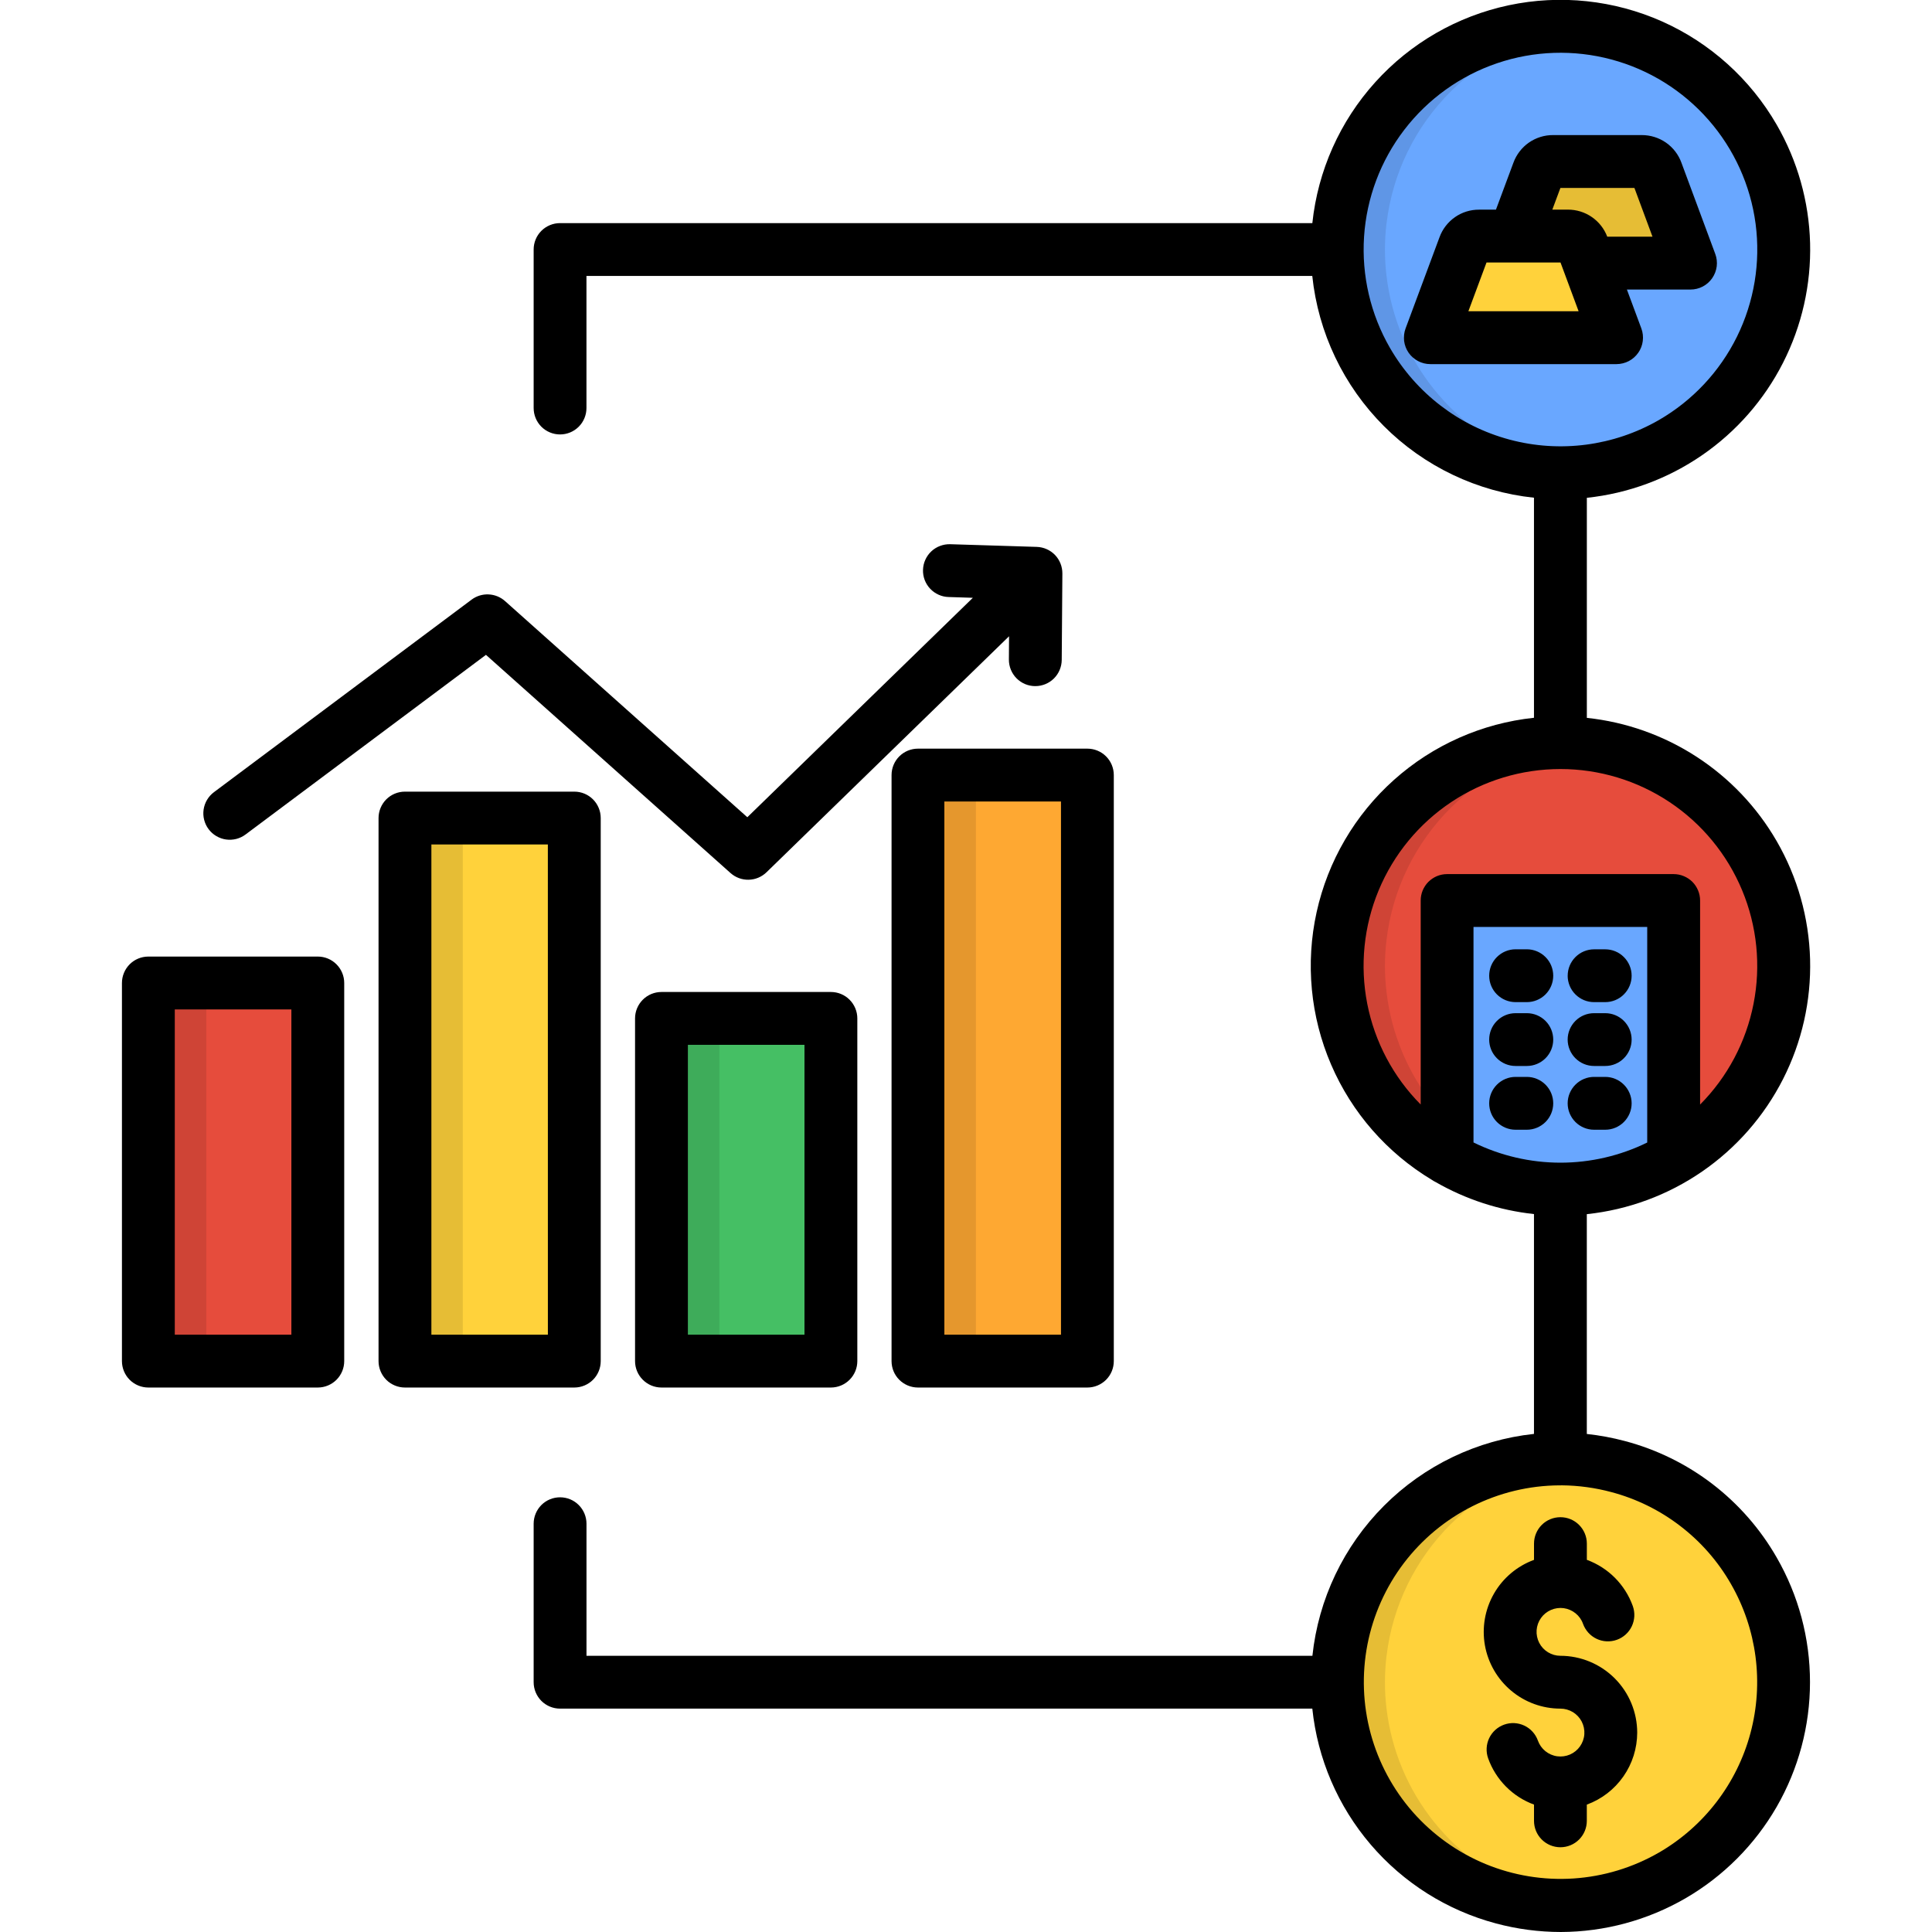 <?xml version="1.0" encoding="UTF-8"?> <svg xmlns="http://www.w3.org/2000/svg" width="60" height="60" viewBox="0 0 60 60" fill="none"><g clip-path="url(#clip0_1408_12222)"><path fill-rule="evenodd" clip-rule="evenodd" d="M54.465 4.288C55.15 5.476 55.468 6.84 55.378 8.208C55.289 9.577 54.795 10.887 53.96 11.975C53.126 13.063 51.987 13.879 50.689 14.32C49.39 14.76 47.99 14.806 46.666 14.451C45.341 14.096 44.152 13.357 43.248 12.326C42.344 11.295 41.766 10.019 41.587 8.659C41.408 7.3 41.636 5.918 42.242 4.688C42.849 3.458 43.806 2.436 44.994 1.75C46.587 0.832 48.479 0.583 50.255 1.059C52.031 1.535 53.545 2.696 54.465 4.288Z" fill="#69A7FF"></path><path fill-rule="evenodd" clip-rule="evenodd" d="M54.465 48.781C55.15 49.969 55.468 51.333 55.378 52.701C55.289 54.069 54.795 55.38 53.96 56.468C53.126 57.556 51.987 58.372 50.689 58.812C49.39 59.253 47.99 59.299 46.666 58.944C45.341 58.589 44.152 57.849 43.248 56.819C42.344 55.788 41.766 54.512 41.587 53.152C41.408 51.793 41.636 50.411 42.242 49.181C42.849 47.951 43.806 46.929 44.994 46.243C45.782 45.788 46.653 45.492 47.556 45.373C48.458 45.254 49.376 45.314 50.255 45.55C51.135 45.786 51.959 46.192 52.681 46.747C53.404 47.301 54.01 47.992 54.465 48.781Z" fill="#FFD23B"></path><path fill-rule="evenodd" clip-rule="evenodd" d="M54.465 26.535C55.15 27.722 55.468 29.086 55.378 30.455C55.289 31.823 54.795 33.134 53.96 34.222C53.126 35.309 51.987 36.125 50.689 36.566C49.39 37.007 47.99 37.053 46.666 36.698C45.341 36.343 44.152 35.603 43.248 34.572C42.344 33.541 41.766 32.265 41.587 30.906C41.408 29.547 41.636 28.165 42.242 26.935C42.849 25.705 43.806 24.683 44.994 23.997C46.586 23.078 48.479 22.829 50.255 23.305C52.03 23.781 53.545 24.943 54.465 26.535Z" fill="#E64C3C"></path><path d="M12.575 25.405H17.834V42.274H12.575V25.405Z" fill="#FFD23B"></path><path d="M4.606 30.531H9.868V42.274H4.606V30.531Z" fill="#E64C3C"></path><path d="M28.507 24.073H33.769V42.274H28.507V24.073Z" fill="#FEA832"></path><path d="M20.541 31.631H25.803V42.274H20.541V31.631Z" fill="#45BF64"></path><path d="M4.606 30.531H6.407V42.274H4.606V30.531Z" fill="#CF4436"></path><path d="M12.575 25.405H14.372V42.274H12.575V25.405Z" fill="#E6BD35"></path><path d="M20.541 31.631H22.341V42.274H20.541V31.631Z" fill="#3EAC5A"></path><path d="M28.507 24.073H30.307V42.274H28.507V24.073Z" fill="#E5972D"></path><path fill-rule="evenodd" clip-rule="evenodd" d="M43.061 6.933C43.247 5.376 43.955 3.929 45.069 2.827C46.183 1.724 47.638 1.031 49.196 0.86C47.382 0.667 45.566 1.196 44.139 2.333C42.713 3.469 41.792 5.122 41.575 6.933C41.509 7.477 41.509 8.028 41.575 8.573C41.759 10.118 42.457 11.556 43.557 12.657C44.658 13.757 46.096 14.455 47.641 14.639C48.162 14.7 48.687 14.704 49.209 14.649C48.675 14.589 48.149 14.47 47.641 14.293C46.419 13.863 45.343 13.099 44.533 12.088C43.723 11.077 43.213 9.859 43.06 8.573C42.994 8.028 42.994 7.477 43.06 6.933H43.061Z" fill="#5F96E6"></path><path fill-rule="evenodd" clip-rule="evenodd" d="M43.061 29.179C43.247 27.623 43.955 26.176 45.069 25.073C46.183 23.971 47.638 23.277 49.196 23.107C47.382 22.913 45.566 23.442 44.139 24.579C42.713 25.716 41.792 27.368 41.575 29.179C41.509 29.724 41.509 30.275 41.575 30.82C41.759 32.365 42.457 33.803 43.557 34.903C44.658 36.003 46.096 36.702 47.641 36.885C48.162 36.947 48.687 36.95 49.209 36.895C48.674 36.836 48.148 36.716 47.641 36.536C46.419 36.107 45.343 35.344 44.533 34.334C43.723 33.323 43.213 32.106 43.061 30.82C42.994 30.276 42.994 29.724 43.061 29.18V29.179Z" fill="#CF4436"></path><path fill-rule="evenodd" clip-rule="evenodd" d="M51.976 35.972V27.97H44.94V35.975C45.998 36.598 47.202 36.929 48.429 36.934C49.657 36.939 50.863 36.619 51.926 36.005C51.943 35.995 51.959 35.982 51.976 35.972Z" fill="#69A7FF"></path><path fill-rule="evenodd" clip-rule="evenodd" d="M43.061 51.425C43.247 49.869 43.955 48.422 45.069 47.319C46.183 46.217 47.638 45.524 49.196 45.353C47.382 45.16 45.566 45.689 44.139 46.825C42.713 47.962 41.792 49.614 41.575 51.425C41.509 51.97 41.509 52.521 41.575 53.066C41.794 54.879 42.717 56.532 44.146 57.669C45.575 58.805 47.394 59.333 49.209 59.138C48.674 59.082 48.148 58.963 47.641 58.783C46.419 58.354 45.342 57.59 44.533 56.58C43.723 55.569 43.213 54.352 43.06 53.066C42.994 52.521 42.994 51.97 43.06 51.425H43.061Z" fill="#E6BD35"></path><path fill-rule="evenodd" clip-rule="evenodd" d="M48.233 5.019H50.983C51.085 5.018 51.185 5.049 51.268 5.107C51.352 5.166 51.415 5.249 51.448 5.345L52.498 8.175H46.715L47.768 5.345C47.802 5.249 47.865 5.166 47.948 5.107C48.032 5.049 48.131 5.018 48.233 5.019Z" fill="#E6BD35"></path><path fill-rule="evenodd" clip-rule="evenodd" d="M47.994 6.258L48.336 5.344C48.37 5.248 48.433 5.165 48.516 5.106C48.599 5.048 48.699 5.017 48.801 5.018H48.233C48.131 5.017 48.032 5.048 47.948 5.106C47.865 5.165 47.802 5.248 47.768 5.344L47.426 6.258L46.715 8.174H47.283L47.994 6.258Z" fill="#CFAA30"></path><path fill-rule="evenodd" clip-rule="evenodd" d="M45.938 7.334H48.689C48.79 7.333 48.89 7.364 48.973 7.422C49.057 7.481 49.12 7.564 49.154 7.66L50.203 10.49H44.423L45.472 7.66C45.506 7.564 45.569 7.481 45.653 7.422C45.736 7.364 45.836 7.333 45.938 7.334Z" fill="#FFD23B"></path><path fill-rule="evenodd" clip-rule="evenodd" d="M45.698 8.574L46.041 7.66C46.074 7.563 46.137 7.48 46.221 7.422C46.304 7.364 46.404 7.333 46.506 7.334H45.938C45.836 7.333 45.737 7.364 45.653 7.422C45.57 7.48 45.507 7.563 45.473 7.66L45.131 8.574L44.423 10.49H44.988L45.698 8.574Z" fill="#E6BD35"></path><path fill-rule="evenodd" clip-rule="evenodd" d="M45.655 35.447V27.97H44.94V35.975C45.172 36.11 45.41 36.232 45.655 36.341V35.447Z" fill="#5F96E6"></path><path d="M9.869 29.707H4.607C4.39 29.707 4.181 29.793 4.027 29.947C3.874 30.101 3.787 30.31 3.787 30.527V42.271C3.787 42.488 3.874 42.697 4.027 42.851C4.181 43.004 4.39 43.091 4.607 43.091H9.869C10.087 43.091 10.295 43.004 10.449 42.851C10.603 42.697 10.69 42.488 10.69 42.271V30.527C10.69 30.31 10.603 30.101 10.449 29.947C10.295 29.793 10.087 29.707 9.869 29.707ZM9.049 41.45H5.428V31.348H9.049V41.45ZM27.688 24.07V42.271C27.688 42.488 27.774 42.697 27.928 42.851C28.082 43.004 28.291 43.091 28.508 43.091H33.77C33.987 43.091 34.196 43.004 34.35 42.851C34.504 42.697 34.59 42.488 34.59 42.271V24.07C34.59 23.853 34.504 23.644 34.35 23.49C34.196 23.336 33.987 23.25 33.77 23.25H28.508C28.291 23.25 28.082 23.336 27.928 23.49C27.774 23.644 27.688 23.853 27.688 24.07ZM29.328 24.891H32.95V41.45H29.328V24.891ZM20.543 30.807C20.325 30.807 20.116 30.893 19.963 31.047C19.809 31.201 19.722 31.409 19.722 31.627V42.27C19.722 42.488 19.809 42.697 19.963 42.85C20.116 43.004 20.325 43.091 20.543 43.091H25.804C26.022 43.091 26.231 43.004 26.384 42.85C26.538 42.697 26.625 42.488 26.625 42.27V31.627C26.625 31.41 26.538 31.201 26.384 31.047C26.231 30.893 26.022 30.807 25.804 30.807L20.543 30.807ZM24.984 41.45H21.363V32.448H24.984V41.45ZM6.478 25.75C6.413 25.664 6.367 25.566 6.34 25.461C6.313 25.357 6.308 25.248 6.323 25.142C6.339 25.035 6.375 24.932 6.43 24.84C6.485 24.747 6.558 24.666 6.644 24.602L14.646 18.622C14.798 18.509 14.984 18.451 15.173 18.46C15.362 18.468 15.543 18.541 15.684 18.667L23.209 25.38L30.213 18.565L29.46 18.541C29.352 18.538 29.246 18.514 29.148 18.469C29.049 18.425 28.961 18.362 28.887 18.283C28.813 18.205 28.756 18.113 28.717 18.012C28.679 17.911 28.661 17.803 28.665 17.696C28.668 17.588 28.692 17.482 28.737 17.384C28.781 17.286 28.844 17.197 28.923 17.123C29.001 17.049 29.094 16.992 29.195 16.954C29.295 16.916 29.403 16.898 29.51 16.901L32.198 16.984C32.412 16.991 32.615 17.081 32.764 17.235C32.912 17.389 32.994 17.596 32.993 17.81L32.973 20.494C32.971 20.71 32.884 20.918 32.731 21.07C32.577 21.223 32.369 21.308 32.153 21.308H32.146C32.039 21.308 31.932 21.285 31.833 21.244C31.734 21.202 31.644 21.14 31.568 21.064C31.492 20.987 31.433 20.896 31.392 20.796C31.352 20.696 31.331 20.59 31.332 20.482L31.337 19.76L23.805 27.089C23.657 27.233 23.458 27.317 23.251 27.321C23.043 27.326 22.842 27.251 22.687 27.113L15.092 20.337L7.627 25.915C7.541 25.98 7.442 26.027 7.338 26.054C7.234 26.08 7.125 26.086 7.018 26.071C6.911 26.056 6.809 26.019 6.716 25.964C6.623 25.909 6.543 25.837 6.478 25.75ZM18.656 42.271V25.405C18.656 25.188 18.57 24.979 18.416 24.825C18.262 24.671 18.053 24.585 17.836 24.585H12.576C12.359 24.585 12.15 24.671 11.996 24.825C11.843 24.979 11.756 25.188 11.756 25.405V42.271C11.756 42.488 11.843 42.697 11.996 42.851C12.15 43.004 12.359 43.091 12.576 43.091H17.836C18.053 43.091 18.262 43.004 18.416 42.851C18.57 42.697 18.656 42.488 18.656 42.271ZM17.015 41.45H13.397V26.226H17.014L17.015 41.45ZM48.686 30.302C48.686 30.084 48.773 29.876 48.927 29.722C49.081 29.568 49.289 29.482 49.507 29.482H49.851C50.069 29.482 50.278 29.568 50.431 29.722C50.585 29.876 50.672 30.084 50.672 30.302C50.672 30.52 50.585 30.728 50.431 30.882C50.278 31.036 50.069 31.122 49.851 31.122H49.506C49.398 31.122 49.291 31.101 49.192 31.06C49.092 31.018 49.002 30.958 48.926 30.882C48.849 30.806 48.789 30.715 48.748 30.616C48.707 30.516 48.685 30.41 48.685 30.302L48.686 30.302ZM50.878 10.955C50.953 10.847 51.002 10.721 51.018 10.59C51.035 10.459 51.02 10.326 50.974 10.201L50.525 8.992H52.5C52.632 8.992 52.763 8.96 52.88 8.899C52.997 8.837 53.098 8.749 53.173 8.64C53.249 8.531 53.297 8.406 53.314 8.275C53.331 8.144 53.315 8.01 53.269 7.886L52.22 5.058C52.129 4.804 51.961 4.585 51.74 4.43C51.518 4.276 51.254 4.194 50.984 4.195H48.234C47.965 4.193 47.702 4.275 47.48 4.429C47.26 4.583 47.092 4.802 47 5.055L46.458 6.511H45.938C45.669 6.509 45.406 6.59 45.185 6.744C44.964 6.899 44.796 7.117 44.704 7.371L43.651 10.201C43.605 10.325 43.59 10.458 43.606 10.59C43.623 10.721 43.671 10.847 43.746 10.955C43.822 11.064 43.923 11.153 44.04 11.214C44.157 11.276 44.288 11.308 44.42 11.308H50.204C50.336 11.307 50.467 11.275 50.584 11.214C50.701 11.153 50.802 11.064 50.877 10.955L50.878 10.955ZM45.602 9.666L46.165 8.152H48.463L49.025 9.666H45.602ZM48.69 6.51H48.209L48.46 5.836H50.758L51.32 7.351H49.915C49.821 7.103 49.653 6.889 49.434 6.739C49.215 6.588 48.955 6.509 48.689 6.51L48.69 6.51ZM55.176 48.368C54.669 47.484 53.992 46.71 53.184 46.089C52.375 45.469 51.452 45.015 50.467 44.754C50.078 44.65 49.681 44.576 49.28 44.533V37.707C50.565 37.571 51.795 37.116 52.859 36.384C53.923 35.652 54.787 34.665 55.373 33.514C55.959 32.363 56.248 31.084 56.214 29.793C56.179 28.502 55.823 27.239 55.176 26.121C54.565 25.064 53.712 24.166 52.687 23.501C51.663 22.836 50.495 22.422 49.281 22.294V15.46C50.565 15.324 51.795 14.869 52.859 14.137C53.923 13.405 54.787 12.419 55.373 11.268C55.959 10.116 56.248 8.837 56.214 7.546C56.179 6.255 55.823 4.993 55.177 3.874C54.359 2.457 53.114 1.334 51.62 0.667C50.125 0.001 48.458 -0.176 46.857 0.163C45.256 0.503 43.803 1.34 42.708 2.555C41.611 3.77 40.928 5.301 40.756 6.929H17.393C17.176 6.929 16.967 7.015 16.813 7.169C16.659 7.323 16.573 7.531 16.573 7.749V12.672C16.573 12.889 16.659 13.098 16.813 13.252C16.967 13.406 17.176 13.492 17.393 13.492C17.611 13.492 17.819 13.406 17.973 13.252C18.127 13.098 18.213 12.889 18.213 12.672V8.57H40.754C40.939 10.333 41.724 11.979 42.977 13.232C44.23 14.486 45.876 15.271 47.639 15.457V22.291C46.023 22.462 44.502 23.137 43.291 24.22C42.079 25.303 41.239 26.74 40.889 28.327C40.539 29.913 40.696 31.57 41.339 33.062C41.981 34.555 43.077 35.807 44.47 36.643C44.507 36.669 44.545 36.691 44.585 36.71C45.523 37.249 46.563 37.588 47.639 37.704V44.531C45.878 44.721 44.234 45.508 42.982 46.762C41.73 48.016 40.945 49.66 40.758 51.422H18.214V47.32C18.214 47.103 18.127 46.894 17.973 46.74C17.82 46.586 17.611 46.5 17.393 46.5C17.176 46.5 16.967 46.586 16.813 46.74C16.66 46.894 16.573 47.103 16.573 47.32V52.243C16.573 52.461 16.66 52.669 16.813 52.823C16.967 52.977 17.176 53.063 17.393 53.063H40.755C40.918 54.622 41.55 56.093 42.568 57.284C43.586 58.475 44.941 59.329 46.455 59.733C47.113 59.91 47.791 59.999 48.472 60C49.832 59.996 51.166 59.635 52.343 58.954C53.519 58.272 54.495 57.293 55.175 56.115C55.853 54.937 56.211 53.601 56.211 52.242C56.212 50.882 55.855 49.546 55.176 48.368ZM43.168 10.807C42.563 9.76 42.283 8.558 42.362 7.351C42.441 6.145 42.876 4.989 43.612 4.03C44.348 3.071 45.352 2.351 46.496 1.963C47.641 1.574 48.876 1.534 50.043 1.847C51.211 2.159 52.26 2.812 53.057 3.721C53.854 4.63 54.364 5.754 54.522 6.953C54.679 8.152 54.478 9.37 53.944 10.454C53.409 11.539 52.565 12.44 51.518 13.045C50.113 13.853 48.445 14.072 46.88 13.652C45.315 13.233 43.98 12.21 43.168 10.807ZM44.121 27.966V34.302C43.27 33.446 42.693 32.356 42.461 31.172C42.229 29.987 42.353 28.76 42.817 27.646C43.281 26.532 44.064 25.58 45.069 24.91C46.073 24.24 47.253 23.883 48.46 23.883C49.667 23.883 50.847 24.241 51.852 24.911C52.856 25.58 53.639 26.533 54.103 27.647C54.567 28.761 54.691 29.988 54.458 31.173C54.226 32.357 53.648 33.447 52.798 34.303V27.966C52.798 27.859 52.777 27.752 52.735 27.652C52.694 27.553 52.634 27.462 52.558 27.386C52.481 27.31 52.391 27.25 52.291 27.209C52.192 27.167 52.085 27.146 51.977 27.146H44.942C44.834 27.146 44.727 27.167 44.627 27.208C44.528 27.25 44.438 27.31 44.361 27.386C44.285 27.462 44.225 27.553 44.183 27.652C44.142 27.752 44.121 27.859 44.121 27.966ZM45.761 28.787H51.156V35.482C50.317 35.894 49.394 36.108 48.459 36.108C47.523 36.107 46.601 35.892 45.761 35.48V28.787ZM51.516 57.535C50.706 58.002 49.799 58.276 48.866 58.338C47.933 58.399 46.998 58.245 46.133 57.888C45.269 57.531 44.498 56.98 43.88 56.279C43.262 55.577 42.813 54.742 42.568 53.84C42.323 52.937 42.289 51.99 42.467 51.072C42.646 50.154 43.033 49.289 43.598 48.544C44.164 47.8 44.893 47.194 45.729 46.776C46.565 46.357 47.486 46.135 48.422 46.129C48.434 46.129 48.446 46.13 48.459 46.13C48.471 46.13 48.486 46.129 48.5 46.128C49.02 46.133 49.539 46.203 50.041 46.338C50.818 46.544 51.546 46.902 52.183 47.392C52.821 47.881 53.355 48.491 53.754 49.188C54.563 50.592 54.781 52.26 54.362 53.824C53.943 55.389 52.919 56.724 51.517 57.535L51.516 57.535ZM48.685 34.265C48.685 34.047 48.772 33.839 48.926 33.685C49.08 33.531 49.288 33.444 49.506 33.444H49.851C50.069 33.444 50.278 33.531 50.431 33.685C50.585 33.839 50.672 34.047 50.672 34.265C50.672 34.482 50.585 34.691 50.431 34.845C50.278 34.998 50.069 35.085 49.851 35.085H49.506C49.288 35.085 49.08 34.998 48.926 34.845C48.772 34.691 48.685 34.482 48.685 34.265ZM48.237 34.265C48.237 34.482 48.151 34.691 47.997 34.845C47.843 34.998 47.634 35.085 47.417 35.085H47.068C46.85 35.085 46.642 34.998 46.488 34.845C46.334 34.691 46.248 34.482 46.248 34.265C46.248 34.047 46.334 33.839 46.488 33.685C46.642 33.531 46.85 33.444 47.068 33.444H47.417C47.634 33.444 47.843 33.531 47.997 33.685C48.151 33.839 48.237 34.047 48.237 34.265ZM48.237 30.302C48.237 30.519 48.151 30.728 47.997 30.882C47.843 31.036 47.634 31.122 47.417 31.122H47.068C46.85 31.122 46.642 31.036 46.488 30.882C46.334 30.728 46.248 30.519 46.248 30.302C46.248 30.084 46.334 29.875 46.488 29.722C46.642 29.568 46.85 29.481 47.068 29.481H47.417C47.634 29.481 47.843 29.568 47.997 29.722C48.151 29.875 48.237 30.084 48.237 30.302ZM50.845 53.808C50.844 54.296 50.694 54.772 50.414 55.172C50.134 55.572 49.739 55.876 49.28 56.044V56.548C49.28 56.766 49.194 56.974 49.04 57.128C48.886 57.282 48.678 57.368 48.46 57.368C48.242 57.368 48.034 57.282 47.88 57.128C47.726 56.974 47.64 56.766 47.64 56.548V56.043C47.312 55.923 47.015 55.732 46.769 55.484C46.523 55.236 46.334 54.937 46.216 54.608C46.143 54.404 46.154 54.178 46.247 53.981C46.34 53.785 46.508 53.633 46.713 53.56C46.918 53.486 47.143 53.498 47.34 53.591C47.537 53.684 47.688 53.852 47.761 54.056C47.807 54.185 47.887 54.298 47.993 54.384C48.099 54.469 48.226 54.525 48.361 54.543C48.496 54.561 48.633 54.542 48.758 54.488C48.883 54.433 48.991 54.346 49.069 54.234C49.147 54.123 49.194 53.992 49.203 53.856C49.212 53.721 49.183 53.585 49.121 53.464C49.058 53.343 48.963 53.242 48.847 53.171C48.73 53.101 48.597 53.063 48.46 53.063C47.901 53.063 47.359 52.866 46.931 52.506C46.502 52.146 46.213 51.647 46.115 51.096C46.018 50.545 46.117 49.978 46.396 49.492C46.674 49.007 47.115 48.636 47.64 48.443V47.938C47.64 47.72 47.727 47.512 47.88 47.358C48.034 47.204 48.243 47.118 48.46 47.118C48.678 47.118 48.887 47.204 49.04 47.358C49.194 47.512 49.281 47.72 49.281 47.938V48.442C49.609 48.562 49.907 48.753 50.154 49.001C50.4 49.249 50.59 49.548 50.708 49.877C50.744 49.979 50.76 50.087 50.755 50.194C50.749 50.302 50.723 50.407 50.677 50.505C50.631 50.602 50.566 50.69 50.486 50.762C50.406 50.834 50.313 50.89 50.211 50.926C50.11 50.962 50.002 50.978 49.894 50.973C49.787 50.968 49.681 50.941 49.584 50.895C49.486 50.849 49.399 50.784 49.327 50.704C49.255 50.624 49.199 50.531 49.162 50.43C49.117 50.301 49.037 50.188 48.931 50.103C48.825 50.017 48.698 49.962 48.563 49.943C48.429 49.925 48.291 49.944 48.167 49.998C48.042 50.052 47.934 50.139 47.856 50.25C47.777 50.361 47.731 50.492 47.721 50.627C47.712 50.763 47.74 50.899 47.802 51.02C47.864 51.141 47.959 51.242 48.075 51.313C48.191 51.384 48.324 51.422 48.46 51.422C49.092 51.423 49.699 51.675 50.146 52.122C50.593 52.569 50.844 53.175 50.845 53.808ZM48.237 32.285C48.237 32.503 48.151 32.711 47.997 32.865C47.843 33.019 47.634 33.105 47.417 33.105H47.068C46.85 33.105 46.642 33.019 46.488 32.865C46.334 32.711 46.248 32.503 46.248 32.285C46.248 32.068 46.334 31.859 46.488 31.705C46.642 31.551 46.85 31.465 47.068 31.465H47.417C47.634 31.465 47.843 31.551 47.997 31.705C48.151 31.859 48.237 32.068 48.237 32.285ZM48.685 32.285C48.685 32.068 48.772 31.859 48.926 31.705C49.08 31.551 49.288 31.465 49.506 31.465H49.851C50.069 31.465 50.278 31.551 50.431 31.705C50.585 31.859 50.672 32.068 50.672 32.285C50.672 32.503 50.585 32.711 50.431 32.865C50.278 33.019 50.069 33.105 49.851 33.105H49.506C49.288 33.105 49.08 33.019 48.926 32.865C48.772 32.711 48.685 32.503 48.685 32.285Z" fill="black"></path></g><defs><clipPath id="clip0_1408_12222"><rect width="60" height="60" fill="white"></rect></clipPath></defs></svg> 